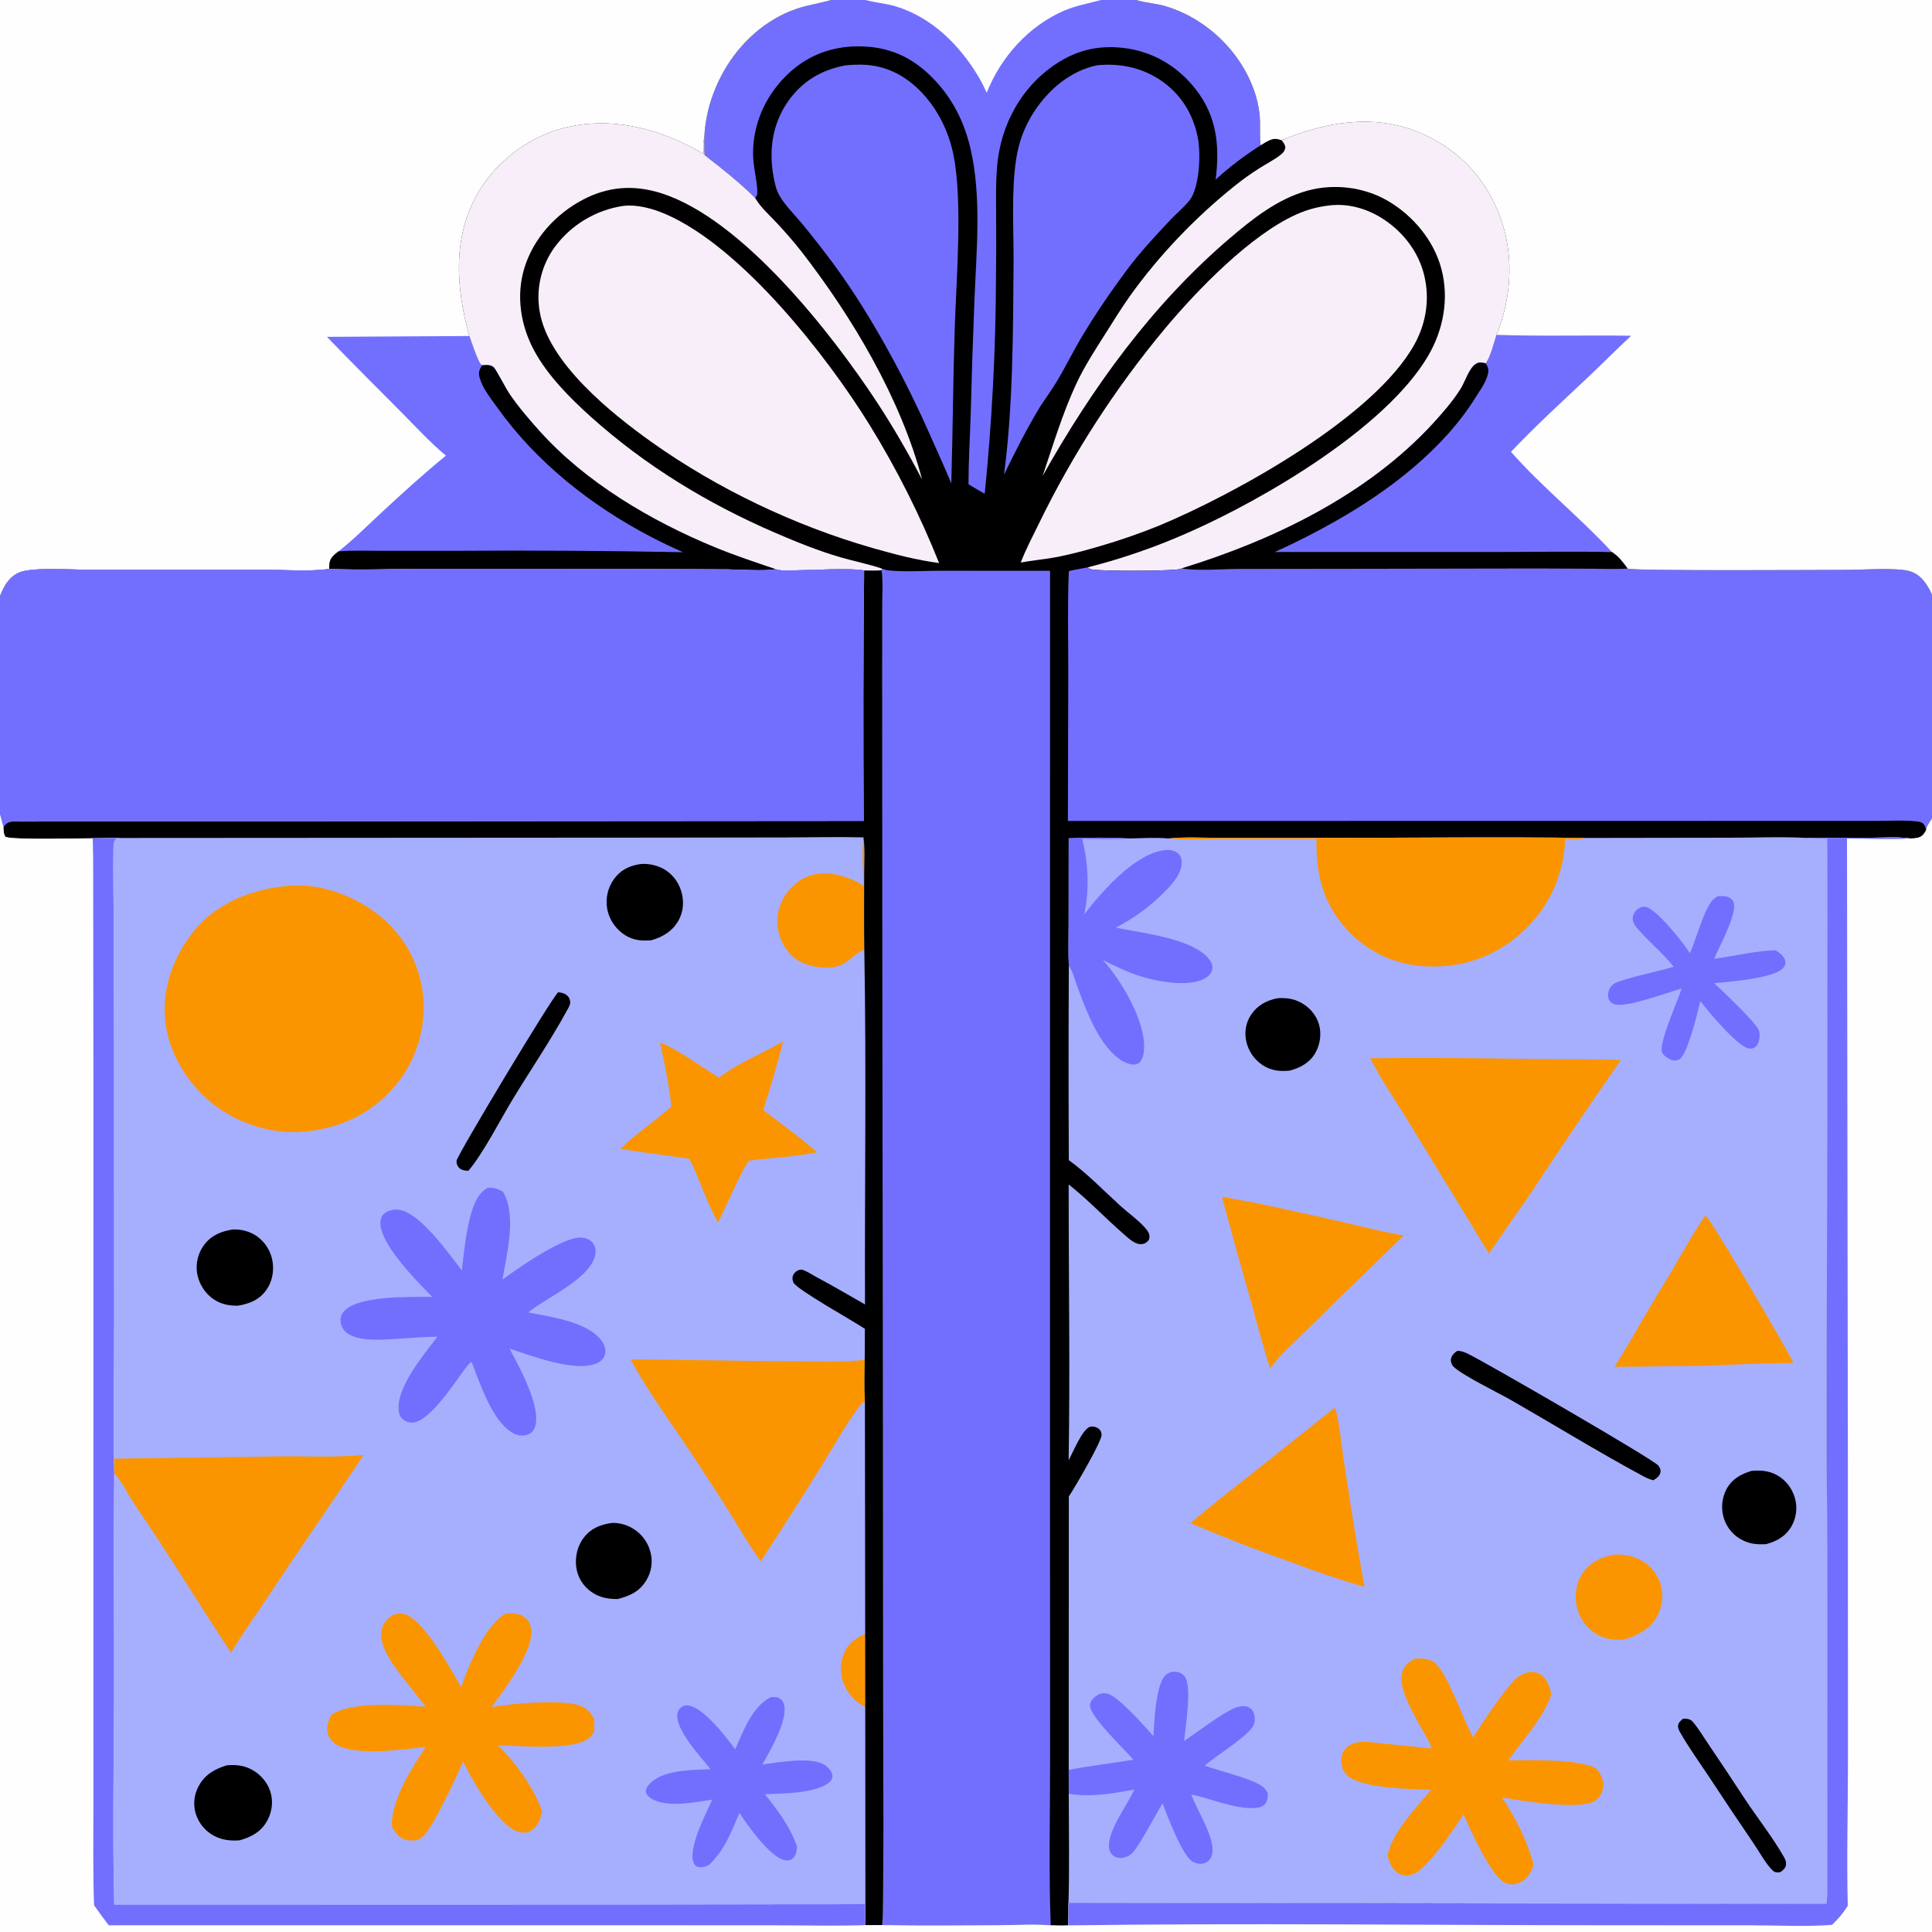 <svg width="150" height="150" viewBox="0 0 150 150" fill="none" xmlns="http://www.w3.org/2000/svg">
<rect x="0" y="0" width="150" height="150" fill="#333333" stroke="none"/>
<g clip-path="url(#clip0_0_6209)">
<path d="M0 0H64.544H67.202H85.496H88.214H150V46.181V63.551V150H0V63.248V46.285V0Z" fill="black"/>
<path d="M85.164 5.069C86.883 4.897 88.536 5.213 89.997 6.158C91.598 7.193 92.605 8.759 92.985 10.619C93.242 11.874 93.138 14.198 92.508 15.328C92.234 15.821 91.322 16.589 90.91 17.027C89.712 18.303 88.505 19.59 87.46 20.997C86.208 22.681 84.986 24.47 83.916 26.276C83.305 27.308 82.774 28.386 82.168 29.421C81.745 30.143 81.246 30.828 80.783 31.524C79.75 33.216 78.823 35.066 77.951 36.848C78.65 31.633 78.658 25.678 78.692 20.377C78.708 17.844 78.51 14.853 78.892 12.373C79.081 11.067 79.548 9.817 80.263 8.708C81.4 6.958 83.09 5.512 85.164 5.069Z" fill="#726FFF"/>
<path d="M65.645 5.073C66.068 5.031 66.493 5.014 66.917 5.022C68.771 5.055 70.325 5.874 71.582 7.204C72.825 8.52 73.65 10.208 74.016 11.976C74.758 15.552 74.249 21.674 74.127 25.43C73.996 29.463 73.975 33.501 73.858 37.535C73.364 36.331 72.818 35.146 72.289 33.956C70.345 29.512 67.679 24.552 64.818 20.634C64.008 19.534 63.169 18.456 62.3 17.401C61.703 16.681 60.957 15.962 60.494 15.149C60.256 14.731 60.139 14.172 60.054 13.702C59.684 11.65 59.968 9.619 61.172 7.889C62.268 6.316 63.772 5.418 65.645 5.073Z" fill="#726FFF"/>
<path d="M99.501 10.888C102.895 9.475 106.589 8.825 110.102 10.25C112.983 11.42 115.102 13.528 116.292 16.379C117.583 19.475 117.432 22.905 116.193 25.997C115.962 26.691 115.763 27.606 115.359 28.21C115.052 28.15 114.825 28.079 114.552 28.279C114.031 28.658 113.756 29.636 113.413 30.182C112.822 31.121 112.044 32.026 111.294 32.843C106.181 38.419 98.881 41.941 91.752 44.13C91.657 44.166 91.568 44.191 91.468 44.205C90.488 44.338 85.733 44.363 84.765 44.209C84.629 44.187 84.546 44.135 84.437 44.054C87.153 43.365 89.804 42.444 92.362 41.302C98.138 38.75 107.55 33.251 110.855 27.671C112.068 25.624 112.526 23.174 111.902 20.85C111.309 18.637 109.682 16.709 107.713 15.573C105.877 14.514 103.553 14.239 101.511 14.803C99.182 15.446 97.228 17.004 95.424 18.547C89.43 23.676 84.793 30.11 80.95 36.952C81.754 34.565 82.493 32.099 83.556 29.811C84.18 28.468 85.006 27.198 85.797 25.95C86.438 24.942 87.064 23.912 87.76 22.94C89.978 19.84 92.761 16.933 95.726 14.541C96.391 13.997 97.089 13.495 97.816 13.038C98.336 12.712 98.907 12.418 99.395 12.046C99.626 11.87 99.756 11.718 99.797 11.421C99.746 11.187 99.648 11.066 99.501 10.888Z" fill="#F8EEF9"/>
<path d="M64.544 0H67.202H85.496H88.214C88.236 0.007 88.258 0.014 88.28 0.021C88.993 0.235 89.75 0.267 90.468 0.477C93.1 1.251 95.402 3.168 96.711 5.559C97.343 6.714 97.787 8.055 97.825 9.379C97.841 10.004 97.795 10.662 97.874 11.281C96.66 12.055 95.445 12.967 94.384 13.941C94.706 11.354 94.486 9.039 92.832 6.928C91.415 5.119 89.469 3.972 87.177 3.716C84.878 3.46 82.994 4.09 81.199 5.542C79.021 7.305 77.714 9.939 77.436 12.707C77.304 14.014 77.335 15.332 77.34 16.644C77.352 18.322 77.348 20 77.328 21.678C77.305 27.241 77.013 32.8 76.453 38.335C76.033 38.091 75.599 37.858 75.194 37.589C75.196 35.828 75.302 34.07 75.36 32.31C75.434 29.352 75.531 26.396 75.65 23.44C75.8 19.536 76.241 15.284 75.328 11.45C74.835 9.38 73.889 7.543 72.385 6.025C70.764 4.387 68.961 3.603 66.649 3.599C64.457 3.595 62.532 4.37 60.984 5.932C59.376 7.555 58.449 9.687 58.468 11.978C58.475 12.968 58.814 14.162 58.799 14.978C58.796 15.143 58.728 15.241 58.629 15.366C57.398 14.146 56.066 13.099 54.702 12.036C54.677 11.595 54.685 11.15 54.682 10.709C54.761 8.851 55.304 7.099 56.221 5.487C57.457 3.315 59.457 1.493 61.847 0.685C62.709 0.394 63.6 0.264 64.471 0.021L64.544 0Z" fill="#726FFF"/>
<path d="M67.203 0H85.496C84.51 0.266 83.557 0.425 82.608 0.833C79.866 2.013 77.695 4.442 76.61 7.198C76.41 6.768 76.203 6.349 75.961 5.942C74.507 3.501 72.347 1.356 69.58 0.505C68.826 0.273 68.039 0.22 67.278 0.02L67.203 0Z" fill="#FEFEFE"/>
<path d="M36.439 26.087L36.405 25.965C35.401 22.291 35.127 18.417 37.109 14.981C38.497 12.573 41.016 10.653 43.709 9.952C47.515 8.961 51.322 10.018 54.636 11.956C54.633 11.575 54.56 11.067 54.683 10.709C54.686 11.15 54.678 11.595 54.703 12.036C56.067 13.099 57.399 14.146 58.63 15.367C59.028 16.076 59.761 16.718 60.315 17.316C60.984 18.038 61.635 18.771 62.239 19.549C66.199 24.656 69.939 30.962 71.594 37.235C70.534 35.211 69.359 33.167 68.106 31.258C64.602 25.921 57.639 16.988 51.324 14.998C49.206 14.33 47.213 14.471 45.242 15.512C43.133 16.626 41.404 18.527 40.707 20.826C40.059 22.961 40.419 25.268 41.47 27.215C42.512 29.147 44.247 30.901 45.876 32.362C50.124 36.175 54.948 39.102 60.176 41.362C61.834 42.08 63.528 42.763 65.264 43.27C66.329 43.581 67.426 43.789 68.475 44.148L68.444 44.273C67.993 44.33 67.545 44.312 67.092 44.291C66.094 44.081 62.978 44.267 61.777 44.28C61.289 44.285 60.685 44.346 60.221 44.193C58.633 43.656 57.032 43.125 55.483 42.486C50.552 40.455 45.468 37.46 41.884 33.464C41.062 32.548 40.245 31.599 39.553 30.579C39.28 30.175 38.511 28.697 38.346 28.535C38.095 28.288 37.74 28.346 37.422 28.364C37.411 28.358 37.398 28.355 37.388 28.348C37.13 28.181 36.59 26.499 36.439 26.087Z" fill="#F8EEF9"/>
<path d="M48.378 15.988C49.498 15.864 50.669 16.188 51.689 16.63C57.588 19.184 64.216 27.644 67.516 32.992C69.621 36.405 71.427 39.993 72.913 43.717C71.14 43.48 69.448 43.035 67.731 42.543C61.72 40.819 55.695 37.951 50.601 34.331C47.454 32.094 42.539 28.144 41.898 24.17C41.751 23.303 41.779 22.415 41.98 21.558C42.181 20.702 42.551 19.894 43.068 19.182C43.7 18.327 44.494 17.605 45.405 17.057C46.316 16.509 47.326 16.145 48.378 15.988Z" fill="#F8EEF9"/>
<path d="M103.473 15.924C104.618 15.836 105.787 16.124 106.798 16.657C108.515 17.561 109.92 19.146 110.477 21.016C111.047 22.926 110.8 24.931 109.85 26.678C106.755 32.372 95.863 38.365 89.976 40.816C88.485 41.42 86.963 41.948 85.418 42.396C84.244 42.742 83.045 43.069 81.841 43.286C80.981 43.441 80.109 43.513 79.249 43.677C79.647 42.645 80.18 41.638 80.664 40.644C83.304 35.225 86.588 30.144 90.446 25.512C92.967 22.501 97.07 18.26 100.642 16.652C101.564 16.238 102.468 16.013 103.473 15.924Z" fill="#F8EEF9"/>
<path d="M82.984 44.341C83.461 44.225 83.954 44.147 84.437 44.054C84.545 44.135 84.629 44.187 84.765 44.209C85.733 44.363 90.487 44.338 91.467 44.205C91.568 44.191 91.657 44.166 91.752 44.13C92.905 44.343 94.934 44.177 96.197 44.173L106.089 44.161L119.299 44.137L123.783 44.157C124.638 44.162 125.516 44.204 126.368 44.143C126.693 44.344 141.739 44.244 143.442 44.245C144.602 44.245 147.402 44.04 148.344 44.37C149.186 44.666 149.655 45.403 150 46.181V63.551C149.855 63.787 149.551 64.169 149.551 64.451C149.505 64.286 149.45 64.073 149.324 63.952C149.169 63.802 148.913 63.783 148.71 63.763C147.725 63.664 146.68 63.731 145.689 63.733L140.389 63.733L82.911 63.741L82.94 52.053C82.942 49.488 82.875 46.903 82.984 44.341Z" fill="#726FFF"/>
<path d="M68.474 44.148C68.643 44.218 68.811 44.27 68.994 44.288C70.285 44.414 71.682 44.313 72.984 44.313L81.526 44.316L81.522 112.118L81.529 136.676C81.534 140.901 81.421 145.283 81.578 149.483C80.218 149.368 78.797 149.469 77.43 149.474C74.45 149.485 71.462 149.518 68.483 149.462C68.646 149.155 68.565 134.22 68.567 132.503L68.501 70.917L68.487 52.196L68.493 47.067C68.494 46.16 68.575 45.167 68.443 44.273L68.474 44.148Z" fill="#726FFF"/>
<path d="M88.214 0H150V46.181C149.656 45.403 149.187 44.666 148.345 44.371C147.403 44.04 144.603 44.245 143.443 44.245C141.74 44.245 126.693 44.344 126.369 44.143C125.517 44.205 124.639 44.162 123.783 44.158L119.3 44.137L106.089 44.161L96.197 44.174C94.935 44.177 92.906 44.344 91.752 44.13C98.882 41.942 106.182 38.42 111.295 32.844C112.044 32.027 112.822 31.121 113.413 30.183C113.756 29.636 114.032 28.658 114.552 28.279C114.826 28.08 115.052 28.15 115.359 28.211C115.763 27.606 115.963 26.691 116.193 25.997C117.432 22.905 117.583 19.475 116.292 16.379C115.103 13.528 112.983 11.42 110.102 10.251C106.59 8.825 102.895 9.475 99.501 10.888C99.133 10.758 98.896 10.739 98.535 10.905C98.307 11.01 98.089 11.15 97.875 11.281C97.795 10.662 97.842 10.004 97.825 9.379C97.787 8.055 97.344 6.714 96.712 5.559C95.402 3.168 93.1 1.251 90.468 0.477C89.751 0.267 88.993 0.235 88.28 0.021C88.258 0.014 88.236 0.007 88.214 0Z" fill="#FEFEFE"/>
<path d="M116.192 25.998C119.672 26.12 123.16 26.012 126.642 26.067C125.458 27.172 124.321 28.322 123.143 29.431C121.174 31.285 119.174 33.117 117.312 35.08C119.741 37.837 122.665 40.16 125.155 42.864C125.679 43.202 126.005 43.649 126.368 44.144C125.516 44.205 124.638 44.162 123.782 44.158L119.299 44.137L106.088 44.161L96.196 44.174C94.934 44.177 92.905 44.344 91.751 44.13C98.881 41.942 106.181 38.42 111.294 32.844C112.043 32.027 112.821 31.121 113.412 30.183C113.755 29.636 114.031 28.658 114.551 28.279C114.825 28.08 115.051 28.15 115.358 28.211C115.762 27.606 115.961 26.691 116.192 25.998Z" fill="#726FFF"/>
<path d="M91.751 44.131C98.881 41.942 106.181 38.42 111.294 32.844C112.043 32.027 112.821 31.122 113.412 30.183C113.755 29.636 114.031 28.659 114.551 28.28C114.825 28.08 115.051 28.151 115.358 28.211C115.544 28.522 115.603 28.706 115.515 29.064C115.356 29.713 114.925 30.276 114.578 30.835C112.056 34.89 107.865 38.089 103.759 40.422C102.204 41.309 100.607 42.122 98.975 42.858L116.312 42.856C119.256 42.858 122.212 42.796 125.155 42.865C125.679 43.203 126.005 43.65 126.368 44.144C125.516 44.205 124.638 44.163 123.782 44.158L119.299 44.138L106.088 44.161L96.196 44.174C94.934 44.178 92.905 44.344 91.751 44.131Z" fill="black"/>
<path d="M0 0H64.544L64.471 0.021C63.6 0.264 62.709 0.394 61.847 0.685C59.456 1.493 57.457 3.315 56.221 5.487C55.304 7.099 54.761 8.851 54.682 10.709C54.559 11.067 54.632 11.574 54.635 11.955C51.321 10.018 47.514 8.961 43.708 9.952C41.015 10.653 38.496 12.573 37.108 14.981C35.126 18.417 35.4 22.291 36.404 25.965L36.438 26.087C36.589 26.499 37.129 28.181 37.387 28.348C37.398 28.355 37.41 28.358 37.421 28.363C37.739 28.346 38.094 28.288 38.345 28.535C38.51 28.697 39.279 30.175 39.552 30.578C40.244 31.598 41.061 32.548 41.883 33.464C45.467 37.46 50.551 40.455 55.482 42.486C57.032 43.125 58.633 43.656 60.22 44.193C59.365 44.357 57.42 44.212 56.454 44.206L47.857 44.167L32.953 44.162C30.502 44.167 28.008 44.28 25.561 44.169C24.088 44.398 21.922 44.227 20.369 44.236L7.024 44.239C5.594 44.234 3.185 44.053 1.846 44.34C1.301 44.456 0.859 44.795 0.537 45.241C0.304 45.565 0.15 45.919 0 46.285V0Z" fill="#FEFEFE"/>
<path d="M36.439 26.087C36.59 26.499 37.13 28.181 37.388 28.348C37.398 28.355 37.411 28.359 37.422 28.364C37.74 28.346 38.095 28.288 38.346 28.535C38.511 28.697 39.28 30.175 39.553 30.579C40.245 31.599 41.062 32.548 41.884 33.465C45.468 37.46 50.552 40.455 55.483 42.487C57.032 43.125 58.633 43.656 60.221 44.194C59.365 44.357 57.42 44.212 56.455 44.206L47.858 44.167L32.954 44.163C30.503 44.167 28.009 44.28 25.562 44.169C25.564 44.032 25.564 43.894 25.58 43.758C25.633 43.297 25.944 43.074 26.284 42.808C27.449 41.889 28.509 40.826 29.595 39.817C31.229 38.3 32.893 36.789 34.617 35.376C33.376 34.336 32.25 33.1 31.105 31.952C29.19 30.031 27.266 28.103 25.382 26.153L36.439 26.087Z" fill="#726FFF"/>
<path d="M37.421 28.364C37.739 28.346 38.094 28.288 38.345 28.535C38.51 28.698 39.279 30.176 39.552 30.579C40.244 31.599 41.061 32.548 41.883 33.465C45.467 37.46 50.551 40.455 55.481 42.487C57.031 43.125 58.632 43.656 60.219 44.194C59.364 44.358 57.419 44.213 56.454 44.206L47.857 44.167L32.953 44.163C30.502 44.167 28.008 44.28 25.561 44.17C25.562 44.033 25.563 43.894 25.579 43.758C25.632 43.298 25.943 43.075 26.283 42.808C27.399 42.717 28.55 42.765 29.671 42.764L35.551 42.763C41.378 42.724 47.206 42.761 53.032 42.874C52.163 42.492 51.307 42.081 50.465 41.641C45.877 39.233 41.643 35.894 38.617 31.653C38.111 30.943 37.481 30.178 37.238 29.328C37.123 28.924 37.216 28.712 37.421 28.364Z" fill="black"/>
<path d="M123.028 65.057L134.24 65.04C136.195 65.04 138.199 64.951 140.147 65.05C140.717 65.114 141.281 65.109 141.853 65.108C141.927 69.549 141.876 73.997 141.876 78.439L141.818 111.899C141.873 119.552 141.889 127.205 141.866 134.858L141.874 142.93C141.872 144.557 141.905 146.196 141.83 147.822L82.958 147.73C83.035 144.916 82.98 142.084 82.978 139.268L82.975 137.411L82.982 116.19C83.418 115.54 85.546 111.908 85.527 111.398C85.52 111.21 85.463 111.055 85.312 110.934C85.13 110.79 84.84 110.711 84.615 110.782C84.031 110.965 83.29 112.789 82.969 113.377C83.084 106.244 82.964 99.096 82.971 91.96C84.487 93.157 85.802 94.563 87.256 95.827C87.626 96.149 88.138 96.649 88.657 96.591C88.911 96.562 89.041 96.457 89.195 96.264C89.241 96.12 89.263 96.034 89.233 95.882C89.192 95.668 89.02 95.454 88.879 95.297C88.326 94.68 87.605 94.182 86.99 93.625C85.671 92.428 84.43 91.122 82.982 90.073C82.957 85.044 82.957 80.015 82.983 74.985C82.925 73.876 82.967 72.746 82.967 71.634L82.974 65.083C84.51 65.033 86.093 65.002 87.626 65.098C88.639 65.08 89.726 65.006 90.731 65.099C91.992 64.961 93.359 65.049 94.633 65.047L102.182 65.049C109.127 65.062 116.085 64.957 123.028 65.057Z" fill="#A6AFFE"/>
<path d="M130.669 133.442C130.724 133.441 130.779 133.44 130.834 133.441C131.082 133.446 131.263 133.492 131.432 133.687C131.865 134.187 132.232 134.82 132.607 135.367C133.585 136.809 134.55 138.26 135.502 139.719C136.488 141.205 137.638 142.651 138.515 144.197C138.621 144.383 138.687 144.548 138.667 144.767C138.64 145.044 138.438 145.191 138.239 145.352C138.03 145.374 137.833 145.403 137.664 145.254C137.153 144.806 136.554 143.711 136.152 143.126C134.965 141.382 133.791 139.629 132.632 137.866C131.894 136.755 131.091 135.645 130.435 134.484C130.344 134.322 130.261 134.147 130.287 133.955C130.319 133.726 130.506 133.585 130.669 133.442Z" fill="black"/>
<path d="M99.17 77.504C99.793 77.457 100.382 77.523 100.947 77.812C101.636 78.163 102.188 78.784 102.405 79.532C102.618 80.266 102.494 81.111 102.112 81.769C101.679 82.516 100.941 82.914 100.129 83.123C99.388 83.2 98.71 83.127 98.066 82.722C97.733 82.509 97.445 82.231 97.219 81.905C96.994 81.579 96.836 81.211 96.755 80.823C96.604 80.12 96.729 79.394 97.127 78.793C97.609 78.063 98.329 77.673 99.17 77.504Z" fill="black"/>
<path d="M135.988 114.199C136.683 114.136 137.332 114.184 137.956 114.524C138.638 114.894 139.133 115.548 139.351 116.287C139.459 116.655 139.492 117.04 139.447 117.42C139.403 117.8 139.282 118.168 139.092 118.5C138.649 119.273 137.945 119.67 137.11 119.89C136.465 119.919 135.912 119.889 135.318 119.594C134.971 119.426 134.662 119.19 134.409 118.899C134.157 118.609 133.965 118.27 133.848 117.903C133.728 117.535 133.682 117.146 133.713 116.76C133.743 116.374 133.85 115.998 134.026 115.653C134.451 114.84 135.144 114.453 135.988 114.199Z" fill="black"/>
<path d="M113.145 104.877C113.451 104.884 113.697 104.972 113.968 105.105C115.474 105.846 128.265 113.242 128.74 113.776C128.863 113.915 128.946 114.091 128.921 114.281C128.879 114.596 128.616 114.766 128.374 114.927C128.037 114.856 127.754 114.707 127.454 114.545C124.044 112.699 120.723 110.656 117.36 108.726C116.381 108.165 113.45 106.736 112.836 106.092C112.701 105.95 112.621 105.71 112.652 105.516C112.702 105.217 112.913 105.042 113.145 104.877Z" fill="black"/>
<path d="M125.175 120.717C125.832 120.644 126.497 120.739 127.108 120.992C127.901 121.323 128.531 121.943 128.839 122.75C128.996 123.156 129.07 123.589 129.056 124.024C129.043 124.459 128.943 124.887 128.762 125.283C128.249 126.39 127.329 126.873 126.241 127.262C125.493 127.379 124.771 127.316 124.094 126.952C123.696 126.742 123.345 126.451 123.064 126.1C122.783 125.748 122.577 125.342 122.459 124.907C122.223 124.023 122.32 123.021 122.81 122.238C123.347 121.378 124.209 120.92 125.175 120.717Z" fill="#FA9500"/>
<path d="M133.373 69.585C133.598 69.573 133.854 69.55 134.074 69.61C134.295 69.672 134.486 69.81 134.58 70.023C134.953 70.865 133.455 73.52 133.092 74.439C134.534 74.248 136.457 73.794 137.854 73.779C138.173 73.984 138.558 74.241 138.617 74.654C138.645 74.845 138.584 74.978 138.467 75.129C137.811 75.963 134.189 76.23 133.073 76.34C133.201 76.449 133.327 76.561 133.45 76.675C134.197 77.384 136.015 79.109 136.494 79.873C136.595 80.033 136.62 80.242 136.617 80.428C136.612 80.714 136.507 81.12 136.266 81.303C136.139 81.4 135.962 81.426 135.806 81.407C134.919 81.298 132.598 78.493 132.016 77.726C131.788 78.663 131.076 81.606 130.47 82.182C130.287 82.355 130.08 82.333 129.843 82.338C129.541 82.205 129.225 82.03 129.055 81.734C128.707 81.127 130.288 77.635 130.565 76.748C129.486 77.046 126.187 78.293 125.319 77.962C125.098 77.877 124.956 77.736 124.88 77.512C124.803 77.283 124.86 76.968 124.97 76.758C125.057 76.588 125.194 76.437 125.363 76.346C126.079 75.958 128.909 75.38 129.946 75.06C129.114 73.998 128.032 73.141 127.155 72.116C126.935 71.858 126.722 71.589 126.766 71.231C126.799 70.957 126.967 70.7 127.192 70.545C127.361 70.43 127.578 70.372 127.781 70.415C128.639 70.597 130.723 73.227 131.208 74.009C131.687 72.907 132.226 70.859 132.883 69.978C133.009 69.808 133.196 69.696 133.373 69.585Z" fill="#726FFF"/>
<path d="M132.407 94.373C132.832 94.605 138.854 104.957 139.243 105.817C136.909 105.846 134.564 105.945 132.232 106.046C129.936 106.046 127.644 106.123 125.348 106.119C126.214 104.78 126.976 103.395 127.783 102.022C128.503 100.799 129.257 99.595 129.973 98.368C130.759 97.024 131.512 95.648 132.407 94.373Z" fill="#FA9500"/>
<path d="M94.863 92.916C98.143 93.466 101.386 94.246 104.629 94.974C106.071 95.298 107.526 95.696 108.986 95.911C107.285 97.586 105.573 99.25 103.85 100.902C102.918 101.835 101.979 102.76 101.032 103.677C100.177 104.507 99.295 105.281 98.607 106.26C98.033 104.435 97.553 102.571 97.033 100.729C96.288 98.131 95.565 95.526 94.863 92.916Z" fill="#FA9500"/>
<path d="M103.573 109.335L103.678 109.381C103.982 110.359 104.19 112.503 104.363 113.615C104.86 116.817 105.342 120.017 105.948 123.2C103.212 122.455 100.315 121.299 97.626 120.338C95.876 119.696 94.152 118.963 92.422 118.264C94.057 116.85 95.804 115.52 97.5 114.176L103.573 109.335Z" fill="#FA9500"/>
<path d="M82.974 65.084C84.51 65.034 86.093 65.003 87.626 65.099C86.441 65.188 85.222 65.127 84.031 65.13C84.497 67.093 84.587 69.001 84.188 70.989C85.497 69.254 88.129 66.275 90.395 66.007C90.758 65.964 91.178 66.003 91.464 66.255C91.652 66.421 91.741 66.647 91.751 66.894C91.789 67.782 91.016 68.639 90.43 69.232C89.321 70.359 88.038 71.3 86.631 72.02C88.513 72.424 92.87 72.864 93.975 74.616C94.103 74.818 94.168 75.058 94.11 75.295C94.031 75.613 93.777 75.846 93.496 75.992C92.143 76.691 89.558 76.164 88.183 75.678C87.302 75.367 86.459 74.953 85.625 74.534C87.033 76.067 88.949 79.288 88.824 81.433C88.804 81.776 88.741 82.228 88.483 82.483C88.337 82.627 88.151 82.666 87.953 82.648C87.135 82.575 86.397 81.867 85.913 81.249C84.872 79.917 84.237 78.208 83.652 76.634C83.446 76.08 83.328 75.476 82.983 74.986C82.925 73.877 82.967 72.747 82.967 71.635L82.974 65.084Z" fill="#726FFF"/>
<path d="M89.548 134.789C89.608 133.706 89.738 130.764 90.49 130.061C90.697 129.868 90.957 129.779 91.238 129.792C91.52 129.803 91.791 129.919 91.969 130.143C92.583 130.916 92.024 134.108 91.939 135.171C92.921 134.503 94.829 133.048 95.853 132.614C96.124 132.499 96.43 132.428 96.725 132.479C96.953 132.517 97.153 132.648 97.271 132.847C97.446 133.144 97.46 133.562 97.35 133.884C97.072 134.707 94.337 136.357 93.537 137.084C94.688 137.502 97.132 138.065 98.026 138.702C98.197 138.824 98.313 139.025 98.418 139.202C98.457 139.459 98.402 139.811 98.249 140.027C98.067 140.283 97.699 140.361 97.408 140.375C95.818 140.451 94.041 139.65 92.497 139.32C92.507 139.349 92.516 139.378 92.526 139.407C92.916 140.539 94.557 142.989 94.045 144.158C93.941 144.398 93.744 144.588 93.492 144.664C93.183 144.757 92.85 144.688 92.577 144.525C91.787 144.053 90.625 140.986 90.263 140.009C89.761 140.824 88.423 143.363 87.911 143.873C87.732 144.05 87.491 144.176 87.245 144.228C86.971 144.286 86.667 144.248 86.437 144.079C86.232 143.928 86.132 143.697 86.104 143.449C85.961 142.175 87.549 140.117 88.06 138.942C86.35 139.252 84.718 139.556 82.978 139.268L82.975 137.412C84.635 137.082 86.322 136.916 87.987 136.619C87.338 135.827 84.53 133.227 84.625 132.35C84.656 132.057 84.938 131.775 85.177 131.625C85.422 131.47 85.684 131.427 85.966 131.492C86.831 131.69 88.852 134.018 89.548 134.789Z" fill="#726FFF"/>
<path d="M108.878 82.14C112.564 82.126 116.243 82.178 119.929 82.224C121.896 82.248 123.871 82.206 125.837 82.306C123.456 85.74 121.115 89.2 118.815 92.688C117.735 94.228 116.665 95.774 115.604 97.328L109.36 87.099C108.365 85.475 107.246 83.852 106.378 82.16L108.878 82.14Z" fill="#FA9500"/>
<path d="M90.731 65.1C91.992 64.962 93.359 65.05 94.633 65.048L102.182 65.05C109.128 65.063 116.085 64.958 123.028 65.058C122.726 65.246 121.908 65.133 121.527 65.136C121.412 67.961 120.277 70.434 118.201 72.352C116.143 74.253 113.565 75.151 110.78 75.033C109.597 74.992 108.435 74.714 107.363 74.215C106.29 73.716 105.329 73.005 104.537 72.127C102.678 70.088 102.178 67.806 102.205 65.129L94.733 65.138C93.418 65.139 92.037 65.226 90.731 65.1Z" fill="#FA9500"/>
<path d="M109.877 128.769C110.248 128.759 110.638 128.759 110.996 128.871C111.379 128.991 111.65 129.334 111.866 129.653C112.722 130.912 113.591 133.406 114.373 134.899C114.993 133.867 116.742 131.3 117.528 130.495C117.8 130.215 118.115 129.98 118.496 129.876C118.858 129.776 119.251 129.783 119.578 129.986C120.116 130.322 120.305 130.941 120.45 131.518C119.955 133.207 118.143 135.212 117.098 136.67C118.87 136.669 122.323 136.55 123.883 137.256C123.933 137.311 123.981 137.368 124.028 137.425C124.337 137.814 124.534 138.279 124.465 138.783C124.406 139.213 124.191 139.573 123.83 139.817C122.719 140.566 118.054 139.816 116.603 139.549C117.615 140.99 118.665 143.119 119.071 144.813C118.934 145.206 118.773 145.504 118.501 145.822C118.348 145.959 118.201 146.064 118.014 146.154C117.662 146.322 117.294 146.357 116.927 146.212C115.772 145.753 114.191 142.106 113.624 140.868C112.964 141.9 110.798 145.15 109.716 145.511C109.356 145.631 108.954 145.661 108.612 145.473C108.086 145.187 107.866 144.586 107.725 144.041C108.157 142.142 109.912 140.423 111.116 138.942C109.653 138.923 105.594 138.854 104.565 137.81C104.236 137.477 104.109 137.052 104.136 136.59C104.159 136.208 104.308 135.86 104.609 135.616C104.887 135.389 105.242 135.285 105.594 135.252C106.17 135.197 106.797 135.313 107.374 135.366L111.177 135.75C110.575 134.273 108.393 131.387 108.869 129.817C109.036 129.268 109.39 129.025 109.877 128.769Z" fill="#FA9500"/>
<path d="M25.561 44.169C28.008 44.28 30.502 44.167 32.953 44.163L47.857 44.167L56.454 44.206C57.42 44.212 59.365 44.357 60.22 44.194C60.684 44.346 61.288 44.285 61.776 44.28C62.977 44.267 66.094 44.081 67.091 44.291C67.544 44.312 67.992 44.33 68.443 44.273C68.575 45.167 68.495 46.161 68.493 47.068L68.487 52.197L68.501 70.918L68.567 132.503C68.565 134.22 68.647 149.156 68.483 149.463C71.462 149.518 74.45 149.485 77.43 149.474C78.797 149.469 80.219 149.368 81.578 149.483C82.031 149.501 82.475 149.511 82.928 149.487C82.97 148.907 82.951 148.313 82.958 147.731L141.83 147.823C141.905 146.197 141.872 144.558 141.874 142.931L141.866 134.859C141.889 127.206 141.873 119.553 141.818 111.9L141.876 78.441C141.876 73.998 141.927 69.55 141.853 65.109C141.281 65.111 140.717 65.115 140.147 65.051L145.418 65.039C146.363 65.039 147.394 64.961 148.325 65.102C148.512 65.092 148.71 65.089 148.893 65.045C149.243 64.96 149.385 64.747 149.552 64.451C149.552 64.17 149.855 63.787 150 63.551V150H0V63.248V46.286C0.15 45.919 0.304 45.565 0.537 45.241C0.859 44.795 1.301 44.457 1.846 44.34C3.185 44.054 5.594 44.234 7.024 44.239L20.369 44.237C21.922 44.227 24.088 44.398 25.561 44.169Z" fill="#A6AFFE"/>
<path d="M67.174 126.869L67.178 132.517C66.425 132.196 65.817 131.475 65.508 130.727C65.35 130.336 65.273 129.917 65.283 129.495C65.293 129.073 65.389 128.658 65.566 128.274C65.88 127.593 66.487 127.133 67.174 126.869Z" fill="#FA9500"/>
<path d="M43.335 77.038C43.576 77.067 43.779 77.094 43.978 77.246C44.163 77.386 44.25 77.562 44.272 77.791C44.292 78.004 44.123 78.265 44.022 78.449C42.724 80.826 41.17 83.097 39.767 85.414C38.83 86.964 37.479 89.61 36.362 90.899C36.131 90.891 35.866 90.865 35.685 90.705C35.517 90.557 35.42 90.332 35.452 90.104C35.515 89.659 42.793 77.529 43.335 77.038Z" fill="black"/>
<path d="M47.554 118.236C48.063 118.233 48.565 118.359 49.013 118.601C49.376 118.797 49.696 119.065 49.951 119.389C50.206 119.713 50.392 120.087 50.497 120.486C50.599 120.86 50.623 121.25 50.566 121.634C50.51 122.017 50.376 122.385 50.17 122.713C49.655 123.558 48.879 123.928 47.953 124.148C47.21 124.158 46.54 124.033 45.917 123.596C45.276 123.147 44.853 122.476 44.744 121.699C44.629 120.881 44.83 120.009 45.344 119.356C45.915 118.634 46.67 118.344 47.554 118.236Z" fill="black"/>
<path d="M18.073 95.457C18.722 95.423 19.41 95.608 19.945 95.981C20.587 96.439 21.023 97.132 21.156 97.91C21.289 98.676 21.135 99.51 20.682 100.149C20.133 100.923 19.377 101.222 18.48 101.371C17.8 101.385 17.188 101.269 16.612 100.891C15.922 100.439 15.439 99.668 15.303 98.858C15.241 98.467 15.259 98.068 15.356 97.684C15.453 97.301 15.627 96.941 15.868 96.627C16.429 95.892 17.19 95.596 18.073 95.457Z" fill="black"/>
<path d="M17.639 137.052C18.25 137.014 18.78 137.042 19.347 137.294C20.101 137.629 20.713 138.275 20.976 139.059C21.227 139.804 21.138 140.619 20.773 141.311C20.3 142.206 19.544 142.615 18.609 142.882C17.932 142.934 17.287 142.872 16.673 142.561C16.323 142.385 16.013 142.14 15.76 141.841C15.507 141.542 15.317 141.195 15.202 140.821C14.972 140.078 15.071 139.292 15.453 138.618C15.949 137.745 16.71 137.326 17.639 137.052Z" fill="black"/>
<path d="M49.579 67.109C50.164 66.999 50.899 67.146 51.426 67.412C52.139 67.772 52.654 68.421 52.888 69.18C53.12 69.93 53.073 70.734 52.7 71.429C52.24 72.283 51.469 72.744 50.565 73.003C49.822 73.06 49.19 73.017 48.535 72.608C48.184 72.387 47.881 72.097 47.643 71.756C47.406 71.416 47.239 71.031 47.154 70.624C47.073 70.218 47.076 69.799 47.162 69.394C47.249 68.989 47.417 68.606 47.657 68.268C48.136 67.594 48.78 67.249 49.579 67.109Z" fill="black"/>
<path d="M67.039 65.014C67.173 65.94 67.093 66.963 67.094 67.903C67.096 69.854 67.075 71.806 67.106 73.757C66.411 73.93 65.86 74.794 65.051 75.013C64.118 75.267 62.73 75.06 61.924 74.549C61.14 74.052 60.625 73.2 60.43 72.303C60.222 71.349 60.407 70.381 60.928 69.558C61.45 68.733 62.292 68.076 63.259 67.879C64.518 67.622 65.995 68.079 67.048 68.773C67.012 67.549 66.894 66.231 67.039 65.014Z" fill="#FA9500"/>
<path d="M59.848 131.764C60.068 131.753 60.311 131.738 60.509 131.85C60.687 131.951 60.81 132.123 60.867 132.316C61.212 133.494 59.772 135.98 59.191 136.995C60.411 136.828 62.919 136.381 63.967 136.991C64.255 137.158 64.583 137.495 64.629 137.841C64.651 138.003 64.594 138.153 64.488 138.274C63.633 139.251 60.613 139.254 59.388 139.303C60.402 140.578 61.354 141.825 61.887 143.385C61.839 143.71 61.825 144.046 61.56 144.278C61.381 144.434 61.185 144.466 60.956 144.433C59.844 144.268 57.995 141.671 57.409 140.75C56.794 142.23 56.246 143.638 55.073 144.773C54.814 144.926 54.447 145.032 54.149 144.936C53.996 144.886 53.911 144.77 53.852 144.624C53.398 143.494 54.813 140.792 55.304 139.724C53.961 139.922 51.734 140.397 50.525 139.612C50.354 139.5 50.167 139.319 50.145 139.104C50.124 138.888 50.273 138.682 50.408 138.53C51.437 137.378 53.743 137.432 55.165 137.357C54.378 136.366 52.531 134.418 52.58 133.164C52.59 132.914 52.695 132.706 52.893 132.552C53.055 132.426 53.255 132.382 53.456 132.412C54.646 132.589 56.415 134.905 57.081 135.819C57.718 134.396 58.38 132.504 59.848 131.764Z" fill="#726FFF"/>
<path d="M55.819 83.676C57.355 82.473 59.133 81.832 60.798 80.851C60.356 82.652 59.819 84.405 59.264 86.174C60.657 87.276 62.108 88.286 63.444 89.462C61.894 89.767 60.307 89.88 58.736 90.036L58.122 90.126C57.307 91.408 56.496 93.466 55.753 94.897C54.828 93.329 54.35 91.576 53.518 89.967C51.736 89.693 49.946 89.491 48.165 89.202C49.375 88.002 50.847 87.056 52.119 85.917C51.957 84.24 51.595 82.597 51.249 80.951C52.213 81.227 54.816 83.042 55.819 83.676Z" fill="#FA9500"/>
<path d="M8.839 113.251L21.57 113.076C23.765 113.049 26.044 113.17 28.223 112.969C25.714 116.765 23.098 120.49 20.591 124.29C19.714 125.621 18.739 126.948 17.94 128.323C15.428 124.509 13.056 120.605 10.47 116.838C9.96 116.095 9.464 115.008 8.867 114.375L8.839 113.251Z" fill="#FA9500"/>
<path d="M48.958 105.551C53.316 105.555 57.671 105.689 62.028 105.685C63.41 105.683 65.864 105.778 67.137 105.569C67.124 106.658 67.103 107.746 67.153 108.835C66.926 108.888 66.842 109.026 66.704 109.211C65.606 110.692 64.673 112.378 63.702 113.947C62.188 116.392 60.641 118.817 59.062 121.221C58.224 120.083 57.526 118.858 56.783 117.659C55.919 116.265 55.006 114.875 54.109 113.501C52.392 110.869 50.459 108.318 48.958 105.551Z" fill="#FA9500"/>
<path d="M39.317 125.259C39.838 125.236 40.323 125.26 40.763 125.585C41.047 125.794 41.195 126.126 41.241 126.469C41.466 128.154 39.173 131.173 38.162 132.546C39.673 132.25 43.407 131.95 44.831 132.364C45.513 132.562 45.799 132.853 46.136 133.456C46.14 133.782 46.14 134.109 46.136 134.436C46.031 134.608 45.926 134.771 45.776 134.906C44.602 135.958 40.294 135.548 38.632 135.492C39.996 136.774 41.506 138.864 42.091 140.652C42.057 140.804 42.016 140.954 41.968 141.103C41.832 141.524 41.556 142.004 41.135 142.194C40.817 142.338 40.458 142.297 40.138 142.181C38.631 141.635 36.604 138.173 35.958 136.744C35.409 138.06 33.833 141.401 32.992 142.428C32.823 142.636 32.607 142.751 32.372 142.873C32.076 142.902 31.769 142.922 31.481 142.834C30.925 142.664 30.651 142.241 30.401 141.75C30.491 139.494 31.883 137.46 33.059 135.615C31.342 135.852 27.849 136.295 26.346 135.566C25.942 135.371 25.577 135.06 25.453 134.614C25.304 134.076 25.48 133.603 25.728 133.133C27.393 132.046 31.077 132.372 33.071 132.511C32.723 132.104 32.393 131.676 32.067 131.252C31.214 130.138 29.369 128.124 29.61 126.637C29.651 126.398 29.741 126.17 29.876 125.969C30.011 125.767 30.186 125.596 30.392 125.466C30.691 125.274 31.038 125.226 31.381 125.314C32.882 125.698 35.02 129.632 35.802 130.984C36.368 129.369 37.694 126.063 39.317 125.259Z" fill="#FA9500"/>
<path d="M37.846 92.22C38.344 92.193 38.602 92.278 39.042 92.517C40.141 94.3 39.344 97.398 39.011 99.344C40.24 98.452 43.702 96.015 45.115 96.084C45.455 96.1 45.786 96.214 46.009 96.483C46.197 96.709 46.263 97.002 46.234 97.291C46.048 99.153 42.486 100.723 41.112 101.815L41.011 101.895C42.718 102.234 45.672 102.61 46.739 104.133C46.946 104.428 47.06 104.791 46.971 105.15C46.901 105.432 46.709 105.649 46.455 105.785C44.827 106.649 41.257 105.257 39.56 104.707C39.926 105.397 40.305 106.087 40.632 106.798C41.083 107.775 41.954 109.79 41.51 110.863C41.412 111.1 41.246 111.269 41.008 111.366C40.652 111.509 40.257 111.473 39.916 111.309C38.314 110.537 37.296 107.526 36.693 105.939L36.607 105.749C36.206 105.762 33.837 110.14 32.136 110.437C31.855 110.486 31.566 110.402 31.337 110.236C31.123 110.082 31.01 109.869 30.968 109.612C30.67 107.805 32.935 105.137 33.962 103.783C33.035 103.776 32.096 103.874 31.168 103.926C29.988 103.991 27.718 104.259 26.807 103.383C26.558 103.144 26.442 102.834 26.443 102.491C26.444 102.186 26.548 101.953 26.767 101.741C27.991 100.554 31.946 100.709 33.562 100.686C33.432 100.561 33.305 100.434 33.179 100.305C32.09 99.177 29.46 96.487 29.538 94.881C29.551 94.615 29.649 94.362 29.865 94.194C30.163 93.961 30.62 93.879 30.988 93.928C32.596 94.14 34.886 97.358 35.855 98.641C36.018 97.281 36.149 95.882 36.488 94.553C36.714 93.667 37.021 92.715 37.846 92.22Z" fill="#726FFF"/>
<path d="M68.443 44.274C68.574 45.168 68.494 46.161 68.493 47.068L68.487 52.197L68.501 70.918L68.567 132.504C68.565 134.221 68.646 149.156 68.483 149.463L67.201 149.468C67.18 148.916 67.192 148.36 67.191 147.808L67.178 132.517L67.174 126.869L67.153 108.836C67.102 107.747 67.124 106.659 67.136 105.57C67.151 104.771 67.144 103.969 67.147 103.169C66.347 102.616 61.816 100.106 61.595 99.562C61.519 99.374 61.496 99.187 61.582 98.997C61.662 98.819 61.834 98.672 62.017 98.609C62.152 98.562 62.254 98.565 62.386 98.615C62.715 98.739 63.066 98.98 63.38 99.147C64.656 99.824 65.903 100.561 67.159 101.276C67.127 92.105 67.272 82.925 67.105 73.756C67.074 71.806 67.095 69.853 67.094 67.903C67.093 66.963 67.173 65.94 67.038 65.014C65.044 64.963 63.039 65.013 61.044 65.019L49.853 65.034L9.343 65.059C8.628 65.074 7.914 65.083 7.2 65.086C6.365 65.081 0.806 65.229 0.418 64.963C0.267 64.731 0.279 64.466 0.264 64.198C0.315 64.131 0.342 64.092 0.402 64.027C0.696 63.712 1.073 63.783 1.469 63.783L67.061 63.736C67.016 57.255 67.026 50.773 67.091 44.292C67.544 44.312 67.992 44.331 68.443 44.274Z" fill="black"/>
<path d="M22.097 68.805C22.141 68.799 22.185 68.791 22.229 68.786C24.724 68.517 27.407 69.476 29.354 71.007C30.327 71.762 31.138 72.704 31.738 73.779C32.338 74.854 32.715 76.039 32.847 77.263C33.098 79.755 32.353 82.245 30.774 84.188C28.975 86.379 26.566 87.558 23.786 87.84L23.683 87.852C21.176 88.122 18.423 87.231 16.472 85.663C14.526 84.1 13.082 81.734 12.827 79.226C12.565 76.656 13.5 74.173 15.126 72.194C16.826 70.127 19.5 69.073 22.097 68.805Z" fill="#FA9500"/>
<path d="M25.561 44.169C28.008 44.28 30.502 44.167 32.953 44.163L47.857 44.167L56.454 44.206C57.42 44.212 59.365 44.357 60.22 44.194C60.684 44.346 61.288 44.285 61.776 44.28C62.977 44.267 66.094 44.081 67.091 44.291C67.026 50.772 67.016 57.254 67.062 63.736L1.469 63.783C1.074 63.782 0.696 63.711 0.403 64.027C0.342 64.092 0.315 64.131 0.264 64.198C0.157 63.889 0.104 63.561 0 63.248V46.286C0.15 45.919 0.304 45.565 0.537 45.241C0.859 44.795 1.301 44.457 1.846 44.34C3.185 44.054 5.594 44.234 7.024 44.239L20.369 44.237C21.922 44.227 24.088 44.398 25.561 44.169Z" fill="#726FFF"/>
<path d="M0 63.248C0.104 63.561 0.157 63.889 0.264 64.198C0.28 64.466 0.267 64.731 0.419 64.963C0.806 65.229 6.365 65.081 7.2 65.085C7.914 65.082 8.629 65.073 9.343 65.059C9.219 65.087 8.989 65.097 8.929 65.213C8.814 65.438 8.809 65.758 8.805 66.009C8.771 67.793 8.822 69.595 8.827 71.381L8.856 83.577L8.858 102.686C8.855 106.207 8.801 109.733 8.839 113.252L8.867 114.375C8.795 120.103 8.868 125.833 8.853 131.562C8.837 136.996 8.731 142.443 8.867 147.876L47.508 147.871L61.295 147.849C63.255 147.838 65.232 147.876 67.191 147.808C67.192 148.36 67.18 148.916 67.202 149.468L68.483 149.463C71.462 149.518 74.45 149.485 77.43 149.475C78.797 149.469 80.219 149.368 81.578 149.483C82.031 149.501 82.475 149.511 82.928 149.487C82.97 148.907 82.951 148.313 82.958 147.731L141.83 147.823C141.905 146.197 141.872 144.558 141.874 142.931L141.866 134.859C141.889 127.206 141.873 119.553 141.818 111.9L141.876 78.441C141.876 73.998 141.927 69.55 141.853 65.109C141.281 65.111 140.717 65.115 140.147 65.052L145.418 65.039C146.363 65.04 147.394 64.962 148.325 65.102C148.512 65.092 148.71 65.089 148.893 65.045C149.243 64.96 149.385 64.747 149.552 64.451C149.552 64.17 149.855 63.788 150 63.551V150H0V63.248Z" fill="#FEFEFE"/>
<path d="M7.199 65.084C7.914 65.081 8.628 65.072 9.342 65.057C9.219 65.086 8.989 65.095 8.929 65.211C8.813 65.436 8.809 65.756 8.804 66.008C8.771 67.791 8.821 69.594 8.826 71.38L8.855 83.576L8.858 102.684C8.855 106.205 8.8 109.731 8.839 113.25L8.867 114.374C8.794 120.101 8.868 125.832 8.852 131.56C8.837 136.994 8.73 142.442 8.867 147.874L47.508 147.869L61.294 147.848C63.255 147.837 65.232 147.874 67.19 147.806C67.191 148.358 67.179 148.914 67.201 149.466C64.836 149.546 62.448 149.48 60.081 149.48L46.454 149.476L8.442 149.478C8.051 148.965 7.667 148.45 7.301 147.92C7.212 145.221 7.254 142.508 7.253 139.808L7.252 126.126L7.254 84.426L7.238 70.403C7.225 68.631 7.261 66.854 7.199 65.084Z" fill="#726FFF"/>
<path d="M140.148 65.051L145.418 65.038C146.363 65.039 147.394 64.961 148.325 65.101C146.697 65.203 145.033 65.102 143.4 65.109L143.469 113.32L143.476 136.531C143.478 140.338 143.365 144.165 143.46 147.969C143.116 148.52 142.71 148.996 142.241 149.445C140.206 149.603 138.084 149.483 136.041 149.481L124.5 149.476C110.646 149.471 96.781 149.295 82.929 149.486C82.97 148.906 82.951 148.312 82.958 147.731L141.83 147.822C141.905 146.196 141.872 144.558 141.874 142.93L141.867 134.858C141.889 127.205 141.873 119.552 141.818 111.899L141.876 78.44C141.876 73.998 141.927 69.55 141.853 65.109C141.281 65.11 140.717 65.114 140.148 65.051Z" fill="#726FFF"/>
</g>
<defs>
<clipPath id="clip0_0_6209">
<rect width="150" height="150" fill="white"/>
</clipPath>
</defs>
</svg>
